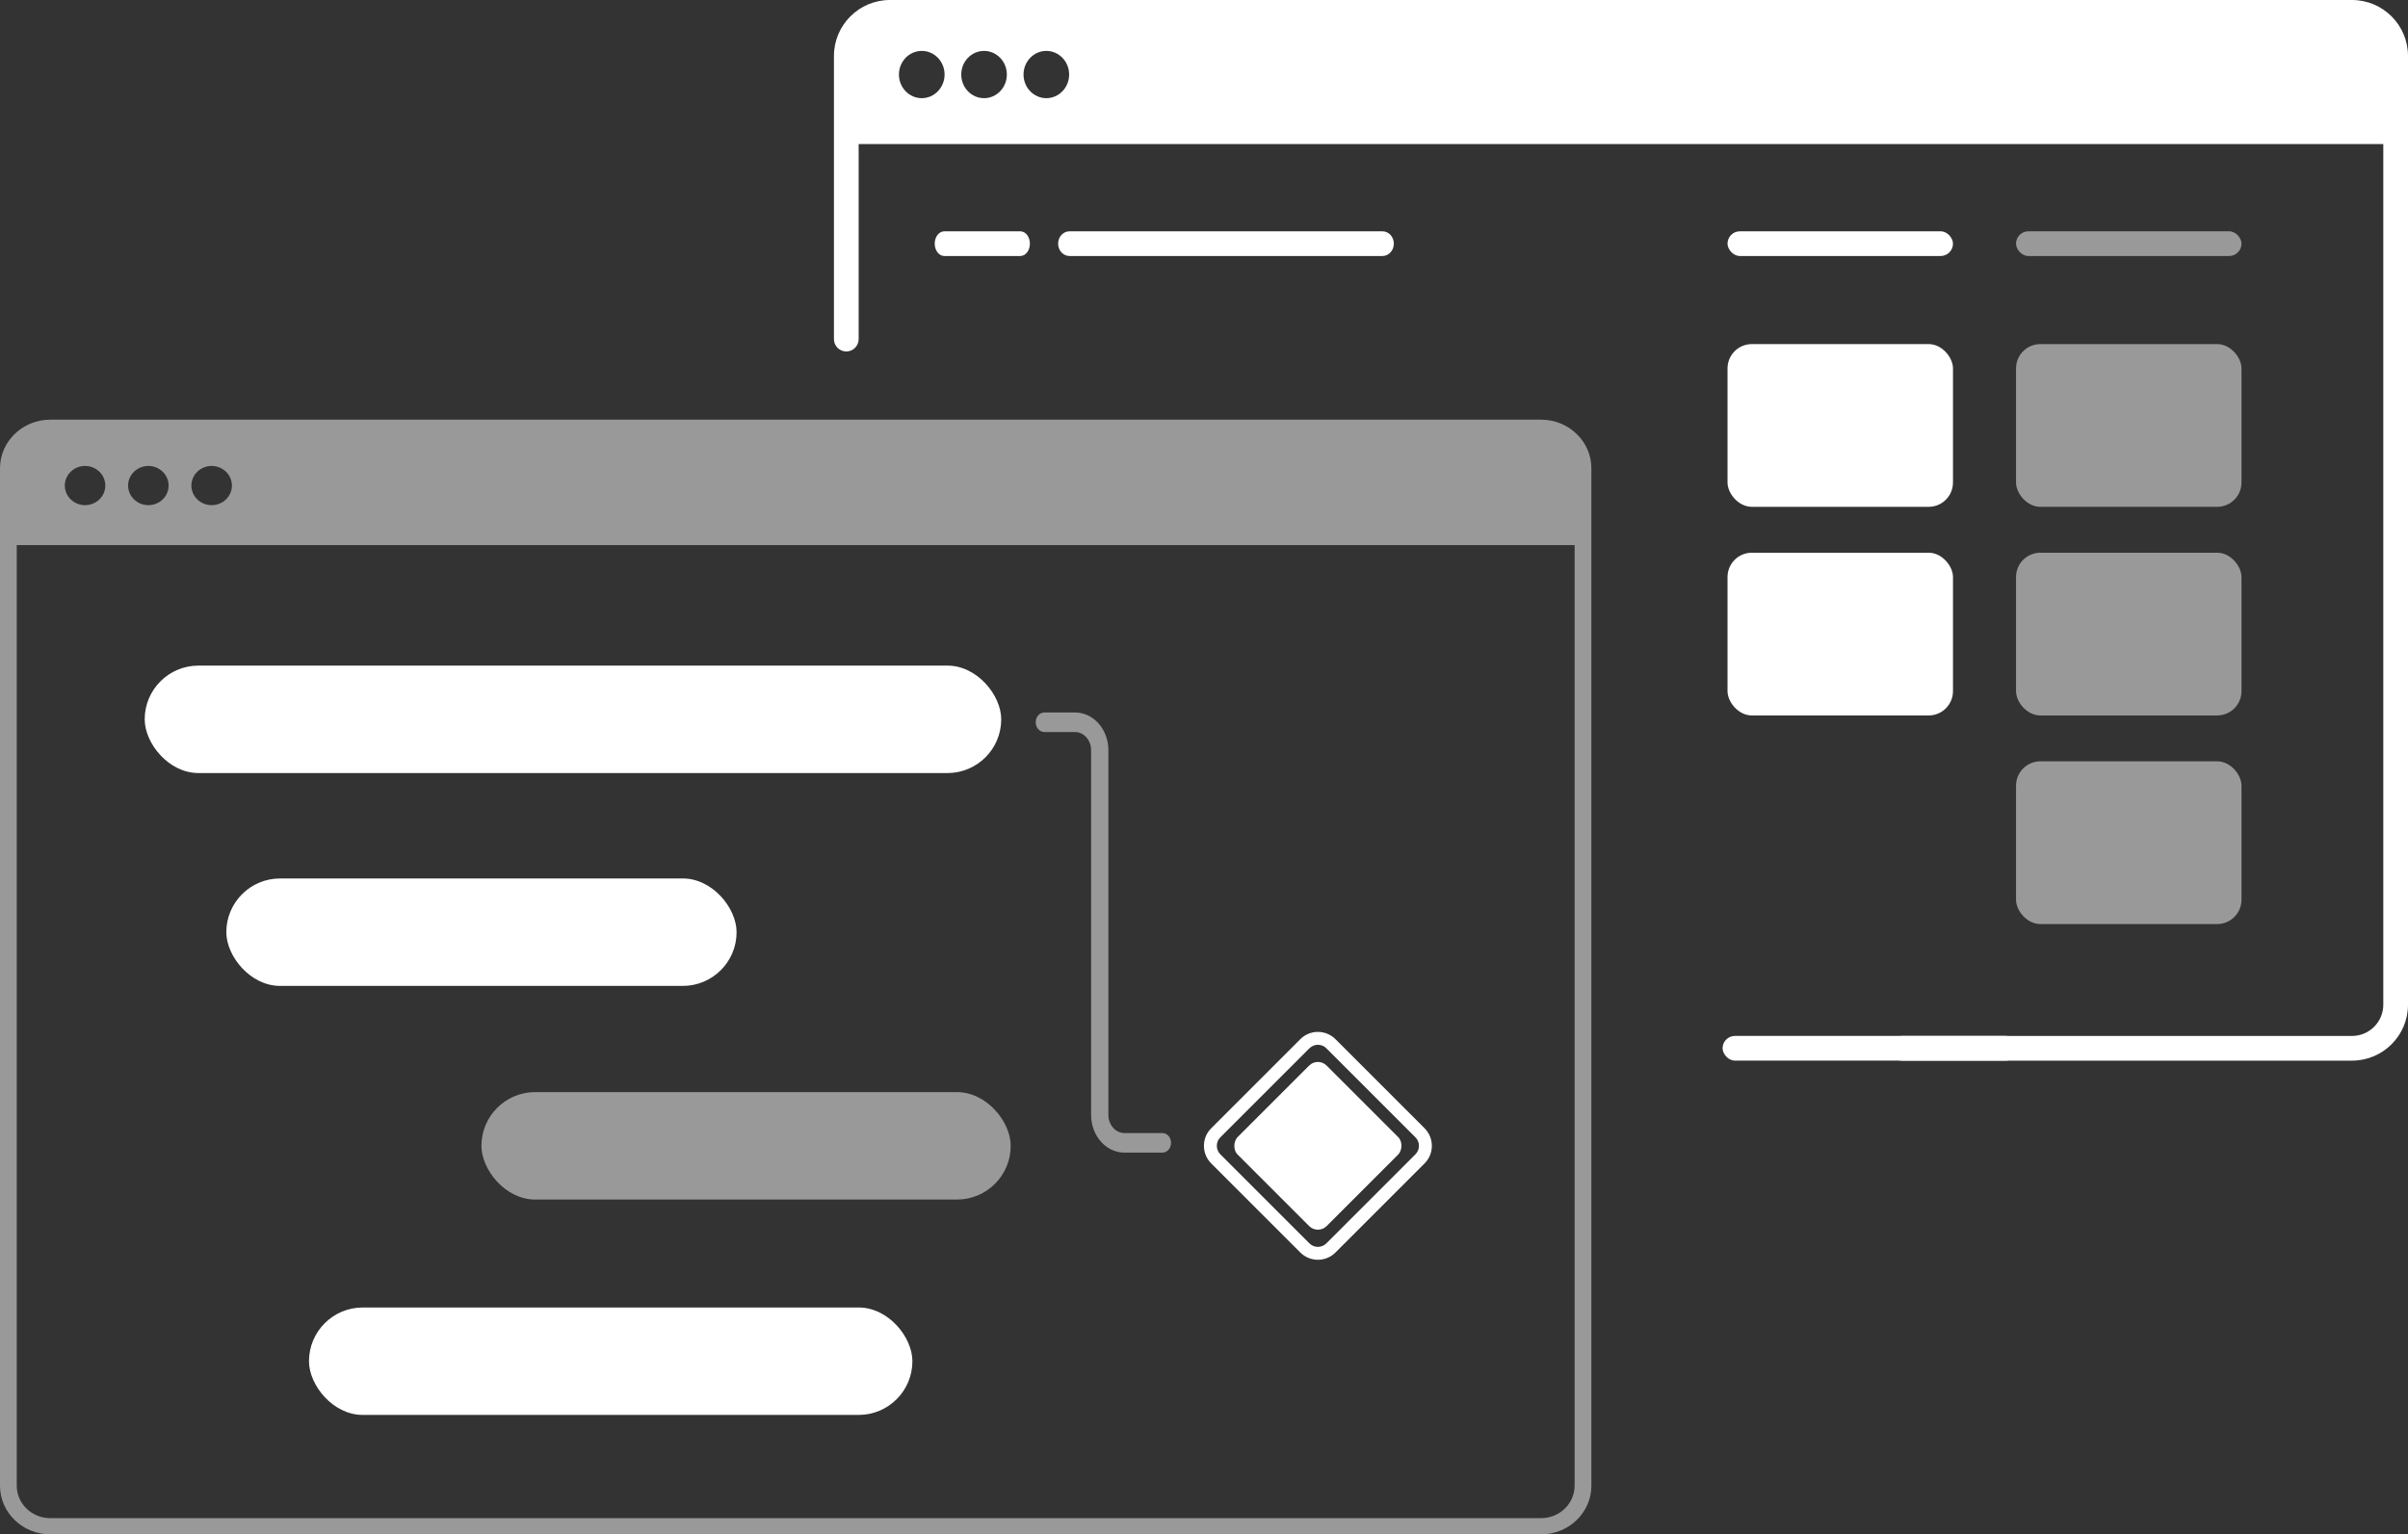 <svg xmlns="http://www.w3.org/2000/svg" viewBox="0 0 974.7 621.21"><rect x="0" y="0" width="974.7" height="621.21" fill="#333333" stroke="none"/><g transform="translate(-12.65 -172.76)"><path d="M964.7 172.76H372.86c-12.49 0-22.65 10.16-22.65 22.65v114.65c0 2.76 2.24 5 5 5s5-2.24 5-5v-78.97h617.14v348.45c0 6.97-5.67 12.65-12.65 12.65H782.44c-2.76 0-5 2.24-5 5s2.24 5 5 5H964.7c12.49 0 22.65-10.16 22.65-22.65V195.41c0-12.49-10.16-22.65-22.65-22.65zm-578.94 39.75c-5.09 0-9.24-4.29-9.24-9.57s4.14-9.57 9.24-9.57c5.1 0 9.23 4.29 9.23 9.57s-4.14 9.57-9.23 9.57zm25.21 0c-5.09 0-9.23-4.29-9.23-9.57s4.14-9.57 9.23-9.57c5.09 0 9.23 4.29 9.23 9.57s-4.14 9.57-9.23 9.57zm25.21 0c-5.09 0-9.23-4.29-9.23-9.57s4.14-9.57 9.23-9.57c5.09 0 9.23 4.29 9.23 9.57s-4.14 9.57-9.23 9.57z" style="fill:#fff"/><path d="M425.64 266.41h-30.75c-2.15 0-3.89 2.24-3.89 5s1.74 5 3.89 5h30.75c2.15 0 3.89-2.24 3.89-5s-1.74-5-3.89-5zM572.22 266.41H445.57c-2.55 0-4.62 2.24-4.62 5s2.07 5 4.62 5h126.65c2.55 0 4.62-2.24 4.62-5s-2.07-5-4.62-5z" style="fill:#fff"/><path d="M636.47 342.68H32.98c-11.21 0-20.33 8.83-20.33 19.67V774.3c0 10.85 9.12 19.67 20.33 19.67h603.49c11.21 0 20.33-8.83 20.33-19.67V362.35c0-10.85-9.12-19.67-20.33-19.67zM98.32 361.41c4.52 0 8.2 3.56 8.2 7.94 0 4.38-3.68 7.94-8.2 7.94s-8.2-3.56-8.2-7.94c0-4.38 3.68-7.94 8.2-7.94zm-25.62 0c4.52 0 8.2 3.56 8.2 7.94 0 4.38-3.68 7.94-8.2 7.94s-8.2-3.56-8.2-7.94c0-4.38 3.68-7.94 8.2-7.94zm-25.62 0c4.52 0 8.2 3.56 8.2 7.94 0 4.38-3.68 7.94-8.2 7.94s-8.2-3.56-8.2-7.94c0-4.38 3.68-7.94 8.2-7.94zM650.01 774.3c0 7.23-6.08 13.12-13.55 13.12H32.98c-7.47 0-13.55-5.88-13.55-13.12V393.46h630.59v380.83z" style="opacity:.5;fill:#fff"/><g style="opacity:.5"><path d="M483.16 639.43H467.8c-7.44 0-13.5-6.84-13.5-15.26V476.49c0-4.05-2.92-7.35-6.5-7.35h-12.42c-1.93 0-3.5-1.77-3.5-3.96s1.57-3.96 3.5-3.96h12.42c7.44 0 13.5 6.84 13.5 15.26v147.68c0 4.05 2.92 7.35 6.5 7.35h15.36c1.93 0 3.5 1.77 3.5 3.96s-1.57 3.96-3.5 3.96z" style="fill:#fff"/></g><path d="M546.1 682.81c-2.69 0-5.22-1.05-7.12-2.95l-36.06-36.06c-1.9-1.9-2.95-4.43-2.95-7.12 0-2.69 1.05-5.22 2.95-7.12l36.06-36.06c1.9-1.9 4.43-2.95 7.12-2.95 2.69 0 5.22 1.05 7.12 2.95l36.06 36.06c1.9 1.9 2.95 4.43 2.95 7.12 0 2.69-1.05 5.22-2.95 7.12l-36.06 36.06c-1.9 1.9-4.43 2.95-7.12 2.95zm0-87.04c-1.24 0-2.48.47-3.43 1.42l-36.06 36.06c-.92.92-1.42 2.13-1.42 3.43 0 1.3.5 2.51 1.42 3.43l36.06 36.06c.92.92 2.13 1.42 3.43 1.42 1.3 0 2.51-.5 3.43-1.42l36.06-36.06c1.89-1.89 1.89-4.97 0-6.86l-36.06-36.06c-.95-.95-2.19-1.42-3.43-1.42z" style="fill:#fff"/><rect width="50.95" height="50.95" x="520.62" y="611.2" rx="5" ry="5" style="fill:#fff" transform="rotate(45 546.098 636.681)"/><rect width="346.7" height="43.5" x="71.22" y="442.25" rx="21.75" ry="21.75" style="fill:#fff"/><rect width="206.54" height="43.5" x="104.26" y="528.43" rx="21.75" ry="21.75" style="fill:#fff"/><rect width="214.23" height="43.5" x="207.53" y="614.93" rx="21.75" ry="21.75" style="opacity:.5;fill:#fff"/><rect width="244.25" height="43.5" x="137.72" y="702.13" rx="21.75" ry="21.75" style="fill:#fff"/><rect width="119.58" height="10" x="709.91" y="592.18" rx="5" ry="5" style="fill:#fff"/><rect width="91.26" height="65.89" x="711.91" y="312.07" rx="9.85" ry="9.85" style="fill:#fff"/><rect width="91.26" height="65.89" x="828.69" y="312.07" rx="9.85" ry="9.85" style="opacity:.5;fill:#fff"/><rect width="91.26" height="65.89" x="711.91" y="396.54" rx="9.85" ry="9.85" style="fill:#fff"/><rect width="91.26" height="65.89" x="828.69" y="396.54" rx="9.85" ry="9.85" style="opacity:.5;fill:#fff"/><rect width="91.26" height="65.89" x="828.69" y="481" rx="9.85" ry="9.85" style="opacity:.5;fill:#fff"/><rect width="91.26" height="10" x="711.91" y="266.41" rx="5" ry="5" style="fill:#fff"/><rect width="91.26" height="10" x="828.69" y="266.41" rx="5" ry="5" style="opacity:.5;fill:#fff"/></g></svg>